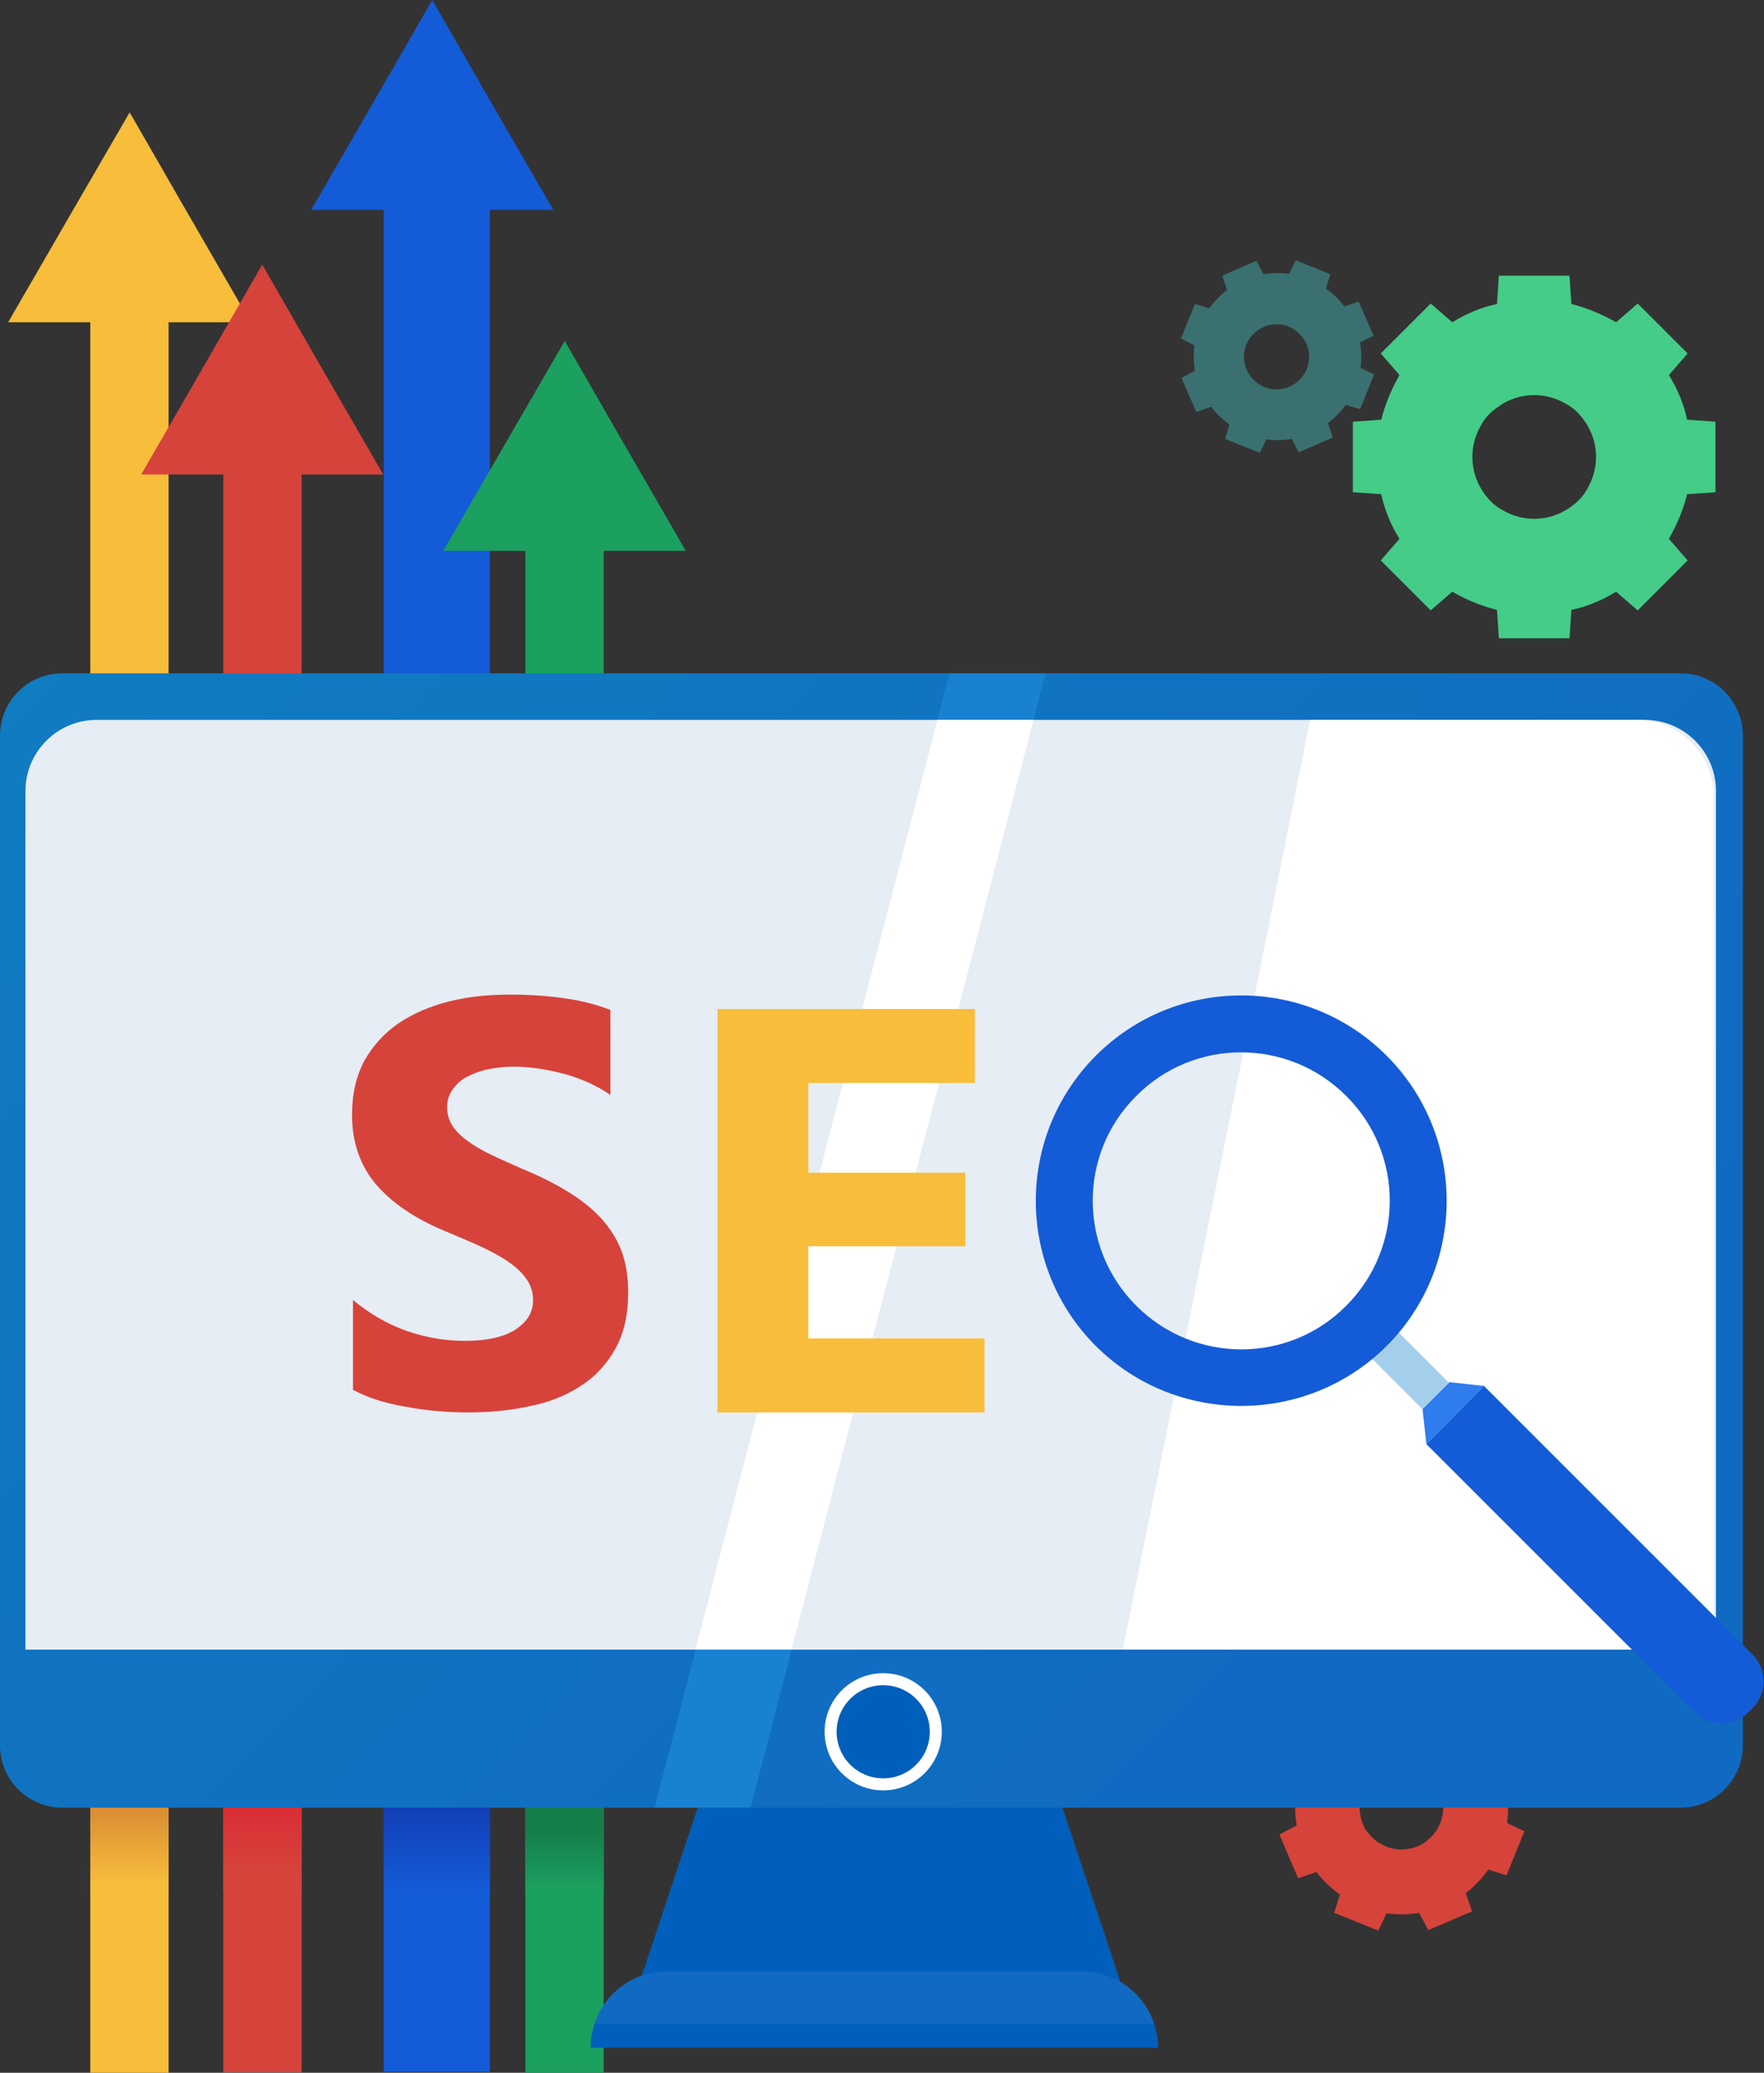 <?xml version="1.0" encoding="utf-8"?>
<!-- Generator: Adobe Illustrator 21.1.0, SVG Export Plug-In . SVG Version: 6.00 Build 0)  -->
<svg version="1.1" id="Ñëîé_1" xmlns="http://www.w3.org/2000/svg" xmlns:xlink="http://www.w3.org/1999/xlink" x="0px" y="0px"
	 viewBox="0 0 367.3 431.6" style="enable-background:new 0 0 367.3 431.6;" xml:space="preserve">
<rect x="0" y="0" width="367.3" height="431.6" fill="#333333" stroke="none"/>
<style type="text/css">
	.st0{fill:#D6433B;}
	.st1{fill:#F7BD3B;}
	.st2{fill:#145BD7;}
	.st3{fill:#1BA05F;}
	.st4{fill:url(#SVGID_1_);}
	.st5{fill:url(#SVGID_2_);}
	.st6{fill:url(#SVGID_3_);}
	.st7{fill:url(#SVGID_4_);}
	.st8{fill:#005FBA;}
	.st9{fill:url(#SVGID_5_);}
	.st10{fill:#1981D1;}
	.st11{fill:#E6EDF4;}
	.st12{fill:#FFFFFF;}
	.st13{fill:#106AC1;}
	.st14{fill:#A4CFEA;}
	.st15{fill:#2E7CED;}
	.st16{fill:#44CC88;}
	.st17{opacity:0.4;fill:#46CCCC;}
</style>
<path class="st0" d="M270.3,391.1l-3.9-9.1l3.6-1.9c-0.4-2.3-0.4-4.6-0.1-6.8l-3.6-1.7l3.7-9.2l3.8,1.2c1.3-1.8,2.9-3.5,4.7-4.9
	l-1.3-3.8l9.1-3.9l1.9,3.6c2.3-0.4,4.6-0.4,6.8-0.1l1.7-3.6l9.2,3.7l-1.2,3.8c1.8,1.3,3.5,2.9,4.9,4.7l3.8-1.3l3.9,9.1l-3.6,1.9
	c0.4,2.3,0.4,4.6,0.1,6.8l3.6,1.7l-3.7,9.2l-3.8-1.2c-1.3,1.8-2.9,3.5-4.7,4.9l1.3,3.8l-9.1,3.9l-1.9-3.6c-2.3,0.4-4.6,0.4-6.8,0.1
	L287,402l-9.2-3.7l1.2-3.8c-1.8-1.3-3.5-2.9-4.9-4.7L270.3,391.1z M293.1,385c0.7-0.1,1.5-0.3,2.2-0.6c0.7-0.3,1.4-0.7,1.9-1.2
	c2.4-1.9,3.7-5,3.2-8.1c-0.1-0.7-0.3-1.5-0.6-2.2c-0.3-0.7-0.7-1.4-1.2-1.9c-1.9-2.4-5-3.7-8.1-3.2c-0.7,0.1-1.5,0.3-2.2,0.6
	c-0.7,0.3-1.4,0.7-1.9,1.2c-2.4,1.9-3.7,5-3.2,8.1c0.1,0.7,0.3,1.5,0.6,2.2c0.3,0.7,0.7,1.4,1.2,1.9
	C286.9,384.2,290,385.5,293.1,385z"/>
<g>
	<rect x="18.8" y="58.9" class="st1" width="16.3" height="372.7"/>
	<polygon class="st1" points="27,67.1 1.7,67.1 14.3,45.3 27,23.4 39.6,45.3 52.2,67.1 	"/>
	<rect x="46.5" y="80.2" class="st0" width="16.3" height="351.3"/>
	<polygon class="st0" points="54.6,98.8 29.4,98.8 42,77 54.6,55.1 67.2,77 79.8,98.8 	"/>
	<rect x="79.9" y="34" class="st2" width="22.1" height="397.4"/>
	<polygon class="st2" points="90,43.7 64.8,43.7 77.4,21.9 90,0 102.6,21.9 115.2,43.7 	"/>
	<rect x="109.4" y="104.9" class="st3" width="16.3" height="326.7"/>
	<linearGradient id="SVGID_1_" gradientUnits="userSpaceOnUse" x1="26.976" y1="372.749" x2="26.976" y2="393.304">
		<stop  offset="8.461540e-02" style="stop-color:#D48633"/>
		<stop  offset="0.946" style="stop-color:#F7BD3B"/>
	</linearGradient>
	<rect x="18.8" y="194" class="st4" width="16.3" height="200.3"/>
	<linearGradient id="SVGID_2_" gradientUnits="userSpaceOnUse" x1="54.616" y1="364.583" x2="54.616" y2="389.592">
		<stop  offset="8.461540e-02" style="stop-color:#DB1D32"/>
		<stop  offset="1" style="stop-color:#D6433B"/>
	</linearGradient>
	<rect x="46.5" y="205.4" class="st5" width="16.3" height="188.8"/>
	<linearGradient id="SVGID_3_" gradientUnits="userSpaceOnUse" x1="90.917" y1="372.916" x2="90.917" y2="393.92">
		<stop  offset="8.461540e-02" style="stop-color:#113BB4"/>
		<stop  offset="1" style="stop-color:#145BD7"/>
	</linearGradient>
	<rect x="79.9" y="180.6" class="st6" width="22.1" height="213.6"/>
	<linearGradient id="SVGID_4_" gradientUnits="userSpaceOnUse" x1="117.58" y1="379.916" x2="117.58" y2="393.916">
		<stop  offset="8.461540e-02" style="stop-color:#157D4A"/>
		<stop  offset="0.946" style="stop-color:#1BA05F"/>
	</linearGradient>
	<rect x="109.4" y="218.7" class="st7" width="16.3" height="175.6"/>
	<polygon class="st3" points="117.6,114.7 92.3,114.7 104.9,92.9 117.6,71 130.2,92.9 142.8,114.7 	"/>
</g>
<g>
	<polygon class="st8" points="235.4,419 131.1,419 154.6,348.4 211.9,348.4 	"/>
	<linearGradient id="SVGID_5_" gradientUnits="userSpaceOnUse" x1="31.467" y1="108.315" x2="268.823" y2="345.671">
		<stop  offset="0" style="stop-color:#107CC1"/>
		<stop  offset="1" style="stop-color:#106AC1"/>
	</linearGradient>
	<path class="st9" d="M349.9,376.4H13c-7.2,0-13-5.8-13-13V153.2c0-7.2,5.8-13,13-13h336.9c7.2,0,13,5.8,13,13v210.2
		C362.9,370.6,357.1,376.4,349.9,376.4z"/>
	<polygon class="st10" points="136.3,376.4 156.3,376.4 217.7,140.2 197.7,140.2 	"/>
	<path class="st11" d="M357.2,343.5H5.3V164.7c0-8.1,6.6-14.8,14.8-14.8h322.4c8.1,0,14.8,6.6,14.8,14.8V343.5z"/>
	<circle class="st12" cx="183.9" cy="360.6" r="12.2"/>
	<circle class="st8" cx="183.9" cy="360.6" r="9.7"/>
	<path class="st13" d="M241.1,426.3H123l0,0c0-8.7,7.1-15.8,15.8-15.8h86.5C234,410.5,241.1,417.6,241.1,426.3L241.1,426.3z"/>
	<path class="st8" d="M123.8,421.5c-0.5,1.5-0.8,3.2-0.8,4.9h118.1c0-1.7-0.3-3.3-0.8-4.9H123.8z"/>
	<path class="st12" d="M356.8,343.5h-123l39-193.6H341c8.7,0,15.8,7.1,15.8,15.8V343.5z"/>
	<polygon class="st12" points="164.8,343.5 144.8,343.5 195.2,149.9 215.2,149.9 	"/>
</g>
<g>
	<g>
		<g>
			<path class="st0" d="M73.5,289.4v-18.7c3.4,2.8,7.1,5,11.1,6.4c4,1.4,8,2.1,12.1,2.1c2.4,0,4.5-0.2,6.2-0.6
				c1.8-0.4,3.3-1,4.5-1.8c1.2-0.8,2.1-1.7,2.7-2.7c0.6-1,0.9-2.2,0.9-3.4c0-1.6-0.5-3.1-1.4-4.4c-0.9-1.3-2.2-2.5-3.8-3.6
				c-1.6-1.1-3.5-2.1-5.8-3.2c-2.2-1-4.6-2-7.2-3.1c-6.6-2.7-11.4-6.1-14.7-10c-3.2-3.9-4.8-8.7-4.8-14.3c0-4.4,0.9-8.1,2.6-11.3
				c1.8-3.1,4.1-5.7,7.2-7.8c3-2,6.5-3.5,10.5-4.5c4-1,8.2-1.4,12.6-1.4c4.4,0,8.2,0.3,11.6,0.8c3.4,0.5,6.5,1.3,9.3,2.4V228
				c-1.4-1-2.9-1.8-4.6-2.6c-1.7-0.7-3.4-1.4-5.1-1.8c-1.8-0.5-3.5-0.8-5.2-1.1c-1.7-0.2-3.4-0.4-4.9-0.4c-2.1,0-4.1,0.2-5.9,0.6
				c-1.8,0.4-3.2,1-4.5,1.7c-1.2,0.7-2.1,1.6-2.8,2.7c-0.7,1-1,2.2-1,3.5c0,1.4,0.4,2.7,1.1,3.8c0.7,1.1,1.8,2.2,3.2,3.2
				c1.4,1,3,2,5,2.9c2,1,4.2,1.9,6.6,3c3.4,1.4,6.4,2.9,9,4.5c2.7,1.6,5,3.4,6.9,5.4c1.9,2,3.4,4.3,4.4,6.8c1,2.6,1.5,5.5,1.5,8.9
				c0,4.7-0.9,8.6-2.7,11.8c-1.8,3.2-4.2,5.8-7.2,7.7c-3,2-6.6,3.4-10.6,4.2c-4,0.9-8.3,1.3-12.8,1.3c-4.6,0-9-0.4-13.1-1.2
				C80.1,292.2,76.5,291,73.5,289.4z"/>
		</g>
	</g>
	<g>
		<g>
			<path class="st1" d="M205,294.1h-55.6v-84H203v15.4h-34.7v18.7H201v15.3h-32.7v19.2H205V294.1z"/>
		</g>
	</g>
</g>
<g>
	<g>
		
			<rect x="288.5" y="274.8" transform="matrix(0.707 -0.707 0.707 0.707 -115.193 289.99)" class="st14" width="7.8" height="18.5"/>
	</g>
	<g>
		<g>
			<path class="st2" d="M228.2,280.3c-16.7-16.7-16.7-43.8,0-60.5s43.8-16.7,60.5,0c16.7,16.7,16.7,43.8,0,60.5
				C272,296.9,244.9,296.9,228.2,280.3z M236.6,271.9c12.1,12.1,31.7,12.1,43.7,0c12.1-12.1,12.1-31.7,0-43.7
				c-12.1-12.1-31.7-12.1-43.7,0C224.5,240.2,224.5,259.8,236.6,271.9z"/>
		</g>
	</g>
	<path class="st2" d="M364.1,356.5l0.8-0.8c3.1-3.1,3.1-8.1,0-11.2l-55.9-55.9L297,300.7l55.9,55.9C356,359.6,361,359.6,364.1,356.5
		z"/>
	<polygon class="st15" points="296.2,293.4 297,300.7 309.1,288.6 301.8,287.8 	"/>
</g>
<path class="st16" d="M297.9,127.1l-10.4-10.4l3.9-4.5c-1.8-2.9-3.1-6-3.8-9.3l-5.9-0.4V87.8l5.9-0.4c0.8-3.2,2.1-6.3,3.8-9.3
	l-3.9-4.5l10.4-10.4l4.5,3.9c2.9-1.8,6-3.1,9.3-3.8l0.4-5.9h14.7l0.4,5.9c3.2,0.8,6.3,2.1,9.3,3.8l4.5-3.9l10.4,10.4l-3.9,4.5
	c1.8,2.9,3.1,6,3.8,9.3l5.9,0.4v14.7l-5.9,0.4c-0.8,3.2-2.1,6.3-3.8,9.3l3.9,4.5L341,127.1l-4.5-3.9c-2.9,1.8-6,3.1-9.3,3.8
	l-0.4,5.9h-14.7l-0.4-5.9c-3.2-0.8-6.4-2.1-9.3-3.8L297.9,127.1z M325.9,106.3c0.9-0.5,1.8-1.2,2.7-2c0.8-0.8,1.5-1.7,2-2.7
	c2.3-4,2.3-8.9,0-12.9c-0.5-0.9-1.2-1.8-2-2.7c-0.8-0.8-1.7-1.5-2.7-2c-4-2.3-8.9-2.3-12.9,0c-0.9,0.6-1.8,1.2-2.7,2
	c-0.8,0.8-1.5,1.7-2,2.7c-2.3,4-2.3,8.9,0,12.9c0.5,0.9,1.2,1.8,2,2.7c0.8,0.8,1.7,1.5,2.7,2C317,108.6,321.9,108.6,325.9,106.3z"/>
<path class="st17" d="M249.1,85.8l-3.1-7.1l2.8-1.5c-0.3-1.8-0.3-3.6-0.1-5.3l-2.8-1.4l2.9-7.2l3,0.9c1-1.4,2.2-2.7,3.7-3.8l-1-3
	l7.1-3.1l1.5,2.8c1.8-0.3,3.6-0.3,5.3-0.1l1.4-2.8l7.2,2.9l-0.9,3c1.4,1,2.7,2.2,3.8,3.7l3-1l3.1,7.1l-2.8,1.4
	c0.3,1.8,0.3,3.6,0.1,5.3l2.8,1.4l-2.9,7.2l-3-0.9c-1,1.4-2.2,2.7-3.7,3.8l1,3l-7.1,3.1l-1.4-2.8c-1.8,0.3-3.6,0.3-5.3,0.1l-1.4,2.8
	l-7.2-2.9l0.9-3c-1.4-1-2.7-2.2-3.8-3.7L249.1,85.8z M266.8,81c0.6-0.1,1.1-0.2,1.7-0.5c0.6-0.2,1.1-0.6,1.5-0.9
	c1.9-1.5,2.9-3.9,2.5-6.3c-0.1-0.6-0.2-1.1-0.5-1.7c-0.2-0.6-0.6-1.1-0.9-1.5c-1.5-1.9-3.9-2.9-6.3-2.5c-0.6,0.1-1.1,0.2-1.7,0.5
	c-0.6,0.2-1.1,0.6-1.5,0.9c-1.9,1.5-2.9,3.9-2.5,6.3c0.1,0.6,0.2,1.1,0.5,1.7c0.2,0.6,0.6,1.1,0.9,1.5C262,80.4,264.4,81.4,266.8,81
	z"/>
</svg>
